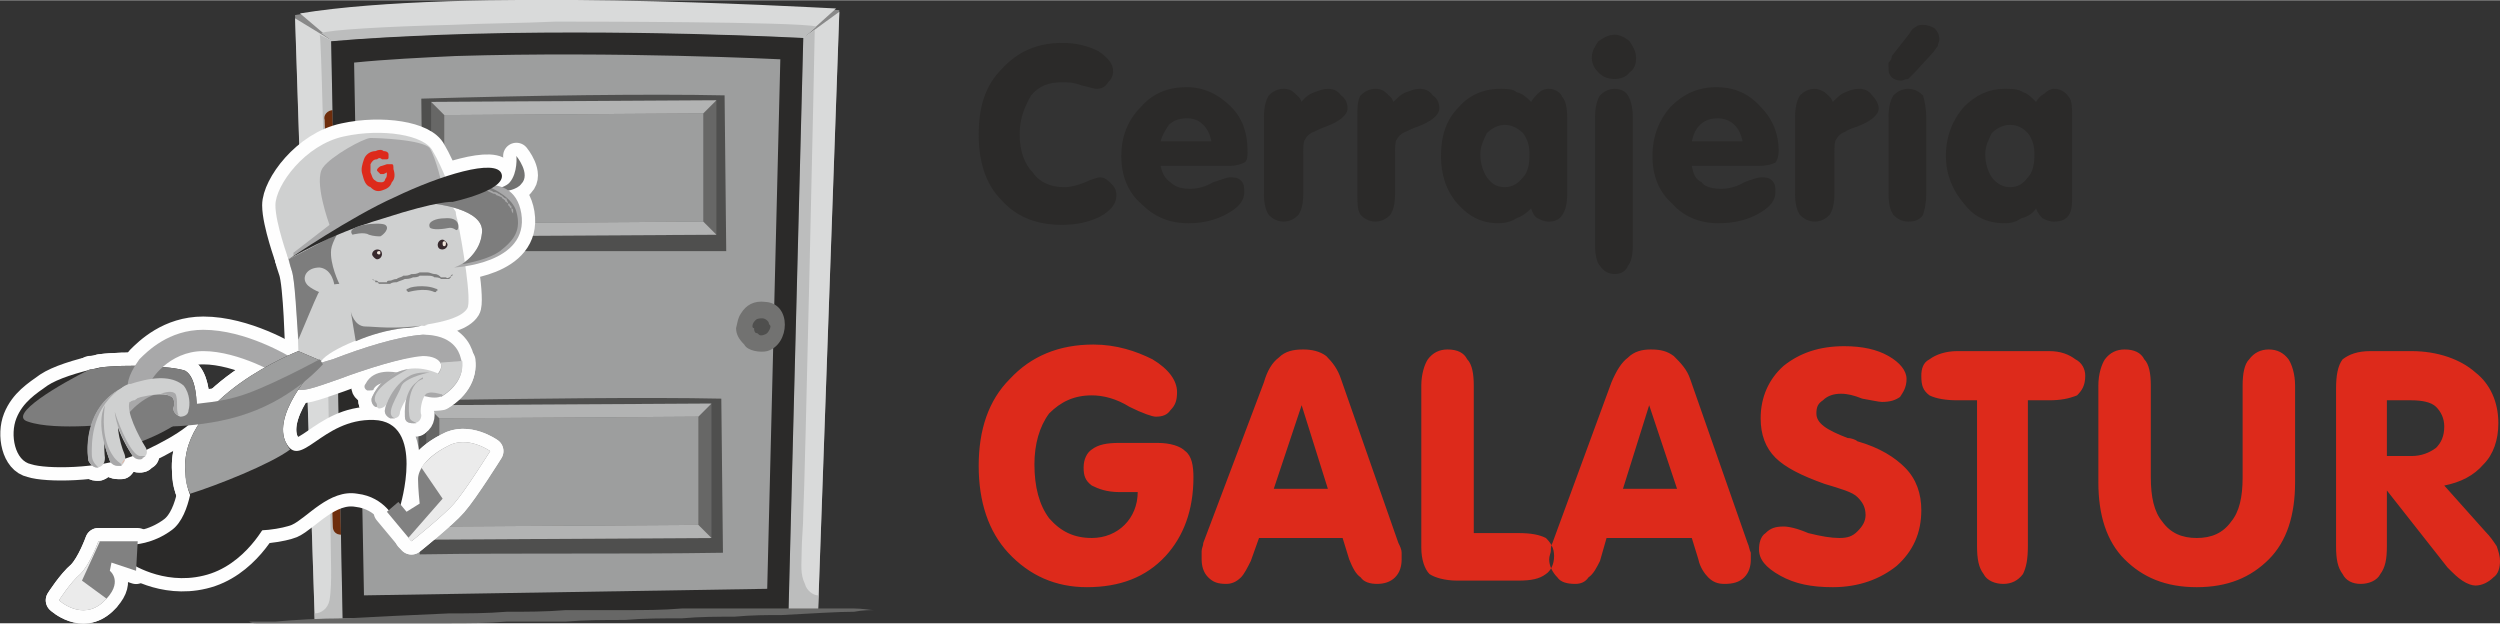 <?xml version="1.0" encoding="UTF-8"?>
<!DOCTYPE svg PUBLIC "-//W3C//DTD SVG 1.1//EN" "http://www.w3.org/Graphics/SVG/1.1/DTD/svg11.dtd">
<!-- Creator: CorelDRAW X8 -->
<svg xmlns="http://www.w3.org/2000/svg" xml:space="preserve" width="28.379mm" height="7.078mm" version="1.1" style="shape-rendering:geometricPrecision; text-rendering:geometricPrecision; image-rendering:optimizeQuality; fill-rule:evenodd; clip-rule:evenodd"
viewBox="0 0 1525 380"
 xmlns:xlink="http://www.w3.org/1999/xlink">
 <rect x="0" y="0" width="1525" height="380" fill="#333333" stroke="none"/>
 <defs>
  <style type="text/css">
   <![CDATA[
    .str0 {stroke:#FEFEFE;stroke-width:16.183;stroke-linecap:round;stroke-linejoin:round}
    .fil14 {fill:none}
    .fil15 {fill:#FEFEFE}
    .fil3 {fill:#D9DADA}
    .fil18 {fill:#CFD0D0}
    .fil5 {fill:#BCBDBD}
    .fil12 {fill:#B2B3B3}
    .fil16 {fill:#A8A8A9}
    .fil8 {fill:#9D9E9E}
    .fil2 {fill:#898989}
    .fil17 {fill:#7D7D7D}
    .fil13 {fill:#727271}
    .fil11 {fill:#676766}
    .fil9 {fill:#4F4F4E}
    .fil10 {fill:#2B2A29}
    .fil0 {fill:#2B2A29}
    .fil22 {fill:#F1A384}
    .fil23 {fill:#EFE4DA}
    .fil21 {fill:#37292D}
    .fil7 {fill:#6E2D0C}
    .fil19 {fill:#818181}
    .fil4 {fill:#C75726}
    .fil1 {fill:#DD2A1B}
    .fil20 {fill:#EBEBEB}
    .fil6 {fill:#F7DAC3}
    .fil24 {fill:#DD2A1B;fill-rule:nonzero}
   ]]>
  </style>
 </defs>
 <g id="Capa_x0020_1">
  <path class="fil0" d="M648 137c-16,0 -28,-5 -37,-15 -10,-10 -14,-24 -14,-40 0,-17 4,-30 14,-40 10,-11 22,-16 37,-16 9,0 16,2 22,5 6,4 9,8 9,12 0,3 -1,5 -3,7 -2,3 -4,4 -7,4 -2,0 -4,-1 -9,-2 -5,-2 -9,-2 -12,-2 -8,0 -14,2 -19,8 -4,7 -7,14 -7,24 0,10 3,18 8,23 4,6 11,9 19,9 4,0 8,-1 13,-3 4,-2 8,-3 9,-3 3,0 5,2 7,4 2,2 3,4 3,7 0,5 -3,9 -10,13 -6,3 -14,5 -23,5l0 0zm60 -51l31 0c-1,-4 -2,-7 -5,-10 -3,-3 -6,-4 -10,-4 -4,0 -8,1 -11,4 -2,3 -4,6 -5,10l0 0zm0 15c1,5 3,8 6,10 3,3 7,4 12,4 4,0 9,-1 14,-4 6,-2 9,-3 10,-3 3,0 5,0 7,2 2,2 2,4 2,7 0,5 -3,9 -10,13 -7,4 -15,6 -24,6 -12,0 -21,-4 -29,-12 -8,-7 -12,-17 -12,-29 0,-12 4,-22 12,-30 7,-8 16,-12 28,-12 10,0 19,4 27,12 7,7 10,16 10,27 0,3 0,6 -2,7 -2,1 -5,2 -9,2l-42 0zm63 17l0 -47c0,-5 1,-10 3,-13 2,-2 5,-4 9,-4 3,0 5,1 6,2 2,2 4,3 5,6 2,-3 5,-5 8,-6 3,-1 5,-2 8,-2 3,0 6,1 8,4 3,2 4,5 4,8 0,4 -5,8 -13,11 -3,1 -5,2 -7,3 -3,1 -5,3 -6,5 -1,1 -1,5 -1,9l0 24c0,6 -1,10 -3,13 -2,2 -5,4 -9,4 -4,0 -7,-2 -9,-4 -2,-3 -3,-7 -3,-13l0 0zm57 0l0 -47c0,-5 0,-10 2,-13 2,-2 5,-4 9,-4 3,0 5,1 6,2 2,2 4,3 5,6 3,-3 5,-5 8,-6 3,-1 5,-2 8,-2 3,0 6,1 8,4 3,2 4,5 4,8 0,4 -5,8 -13,11 -3,1 -5,2 -7,3 -3,1 -5,3 -6,5 -1,1 -1,5 -1,9l0 24c0,6 -1,10 -3,13 -2,2 -5,4 -9,4 -4,0 -7,-2 -9,-4 -2,-3 -2,-7 -2,-13l0 0zm106 9c-3,3 -6,5 -9,6 -3,2 -7,3 -11,3 -10,0 -18,-4 -25,-12 -7,-8 -10,-18 -10,-29 0,-12 3,-22 11,-30 6,-7 15,-11 25,-11 4,0 8,0 10,2 4,1 6,3 9,6 1,-2 3,-4 4,-5 2,-2 4,-3 7,-3 3,0 7,2 8,5 2,2 3,7 3,12l0 47c0,6 -1,10 -3,13 -2,3 -5,4 -8,4 -3,0 -5,-1 -7,-2 -2,-1 -3,-3 -4,-6l0 0zm-31 -33c0,6 2,11 4,14 3,4 6,6 11,6 4,0 8,-2 11,-6 3,-3 4,-8 4,-14 0,-5 -1,-9 -4,-13 -3,-3 -7,-5 -11,-5 -4,0 -8,2 -11,5 -2,4 -4,8 -4,13l0 0zm68 -59c0,-4 2,-7 4,-10 3,-2 6,-4 10,-4 3,0 7,2 9,4 2,3 4,6 4,10 0,4 -1,7 -4,9 -2,3 -6,4 -9,4 -4,0 -7,-1 -10,-4 -2,-2 -4,-5 -4,-9l0 0zm25 115c0,5 -1,10 -3,12 -1,3 -4,5 -8,5 -4,0 -7,-2 -9,-5 -2,-2 -3,-7 -3,-12l0 -79c0,-5 1,-10 3,-13 2,-2 5,-4 9,-4 4,0 7,2 8,4 2,3 3,8 3,13l0 79zm36 -64l31 0c-1,-4 -2,-7 -5,-10 -3,-3 -7,-4 -10,-4 -4,0 -8,1 -11,4 -3,3 -4,6 -5,10l0 0zm0 15c1,5 2,8 6,10 2,3 7,4 12,4 4,0 9,-1 14,-4 5,-2 9,-3 10,-3 3,0 5,0 7,2 2,2 2,4 2,7 0,5 -3,9 -10,13 -7,4 -15,6 -25,6 -11,0 -21,-4 -28,-12 -8,-7 -12,-17 -12,-29 0,-12 4,-22 11,-30 8,-8 17,-12 28,-12 11,0 20,4 27,12 7,7 11,16 11,27 0,3 -1,6 -2,7 -2,1 -5,2 -10,2l-41 0zm63 17l0 -47c0,-5 1,-10 3,-13 2,-2 5,-4 9,-4 2,0 4,1 6,2 2,2 4,3 5,6 3,-3 5,-5 8,-6 2,-1 5,-2 8,-2 3,0 6,1 8,4 2,2 4,5 4,8 0,4 -5,8 -13,11 -3,1 -6,2 -7,3 -3,1 -5,3 -6,5 -1,1 -1,5 -1,9l0 24c0,6 -1,10 -3,13 -2,2 -5,4 -9,4 -4,0 -7,-2 -9,-4 -2,-3 -3,-7 -3,-13l0 0zm80 0c0,6 -1,10 -2,13 -2,3 -5,4 -9,4 -4,0 -7,-2 -9,-4 -2,-3 -3,-7 -3,-13l0 -47c0,-5 1,-10 3,-13 2,-2 5,-4 9,-4 4,0 7,2 9,4 1,3 2,8 2,13l0 47zm-7 -74c-2,2 -3,3 -4,4 -2,0 -3,1 -4,1 -3,0 -5,-1 -6,-2 -2,-2 -2,-4 -2,-6 0,-1 0,-2 0,-3 1,-1 2,-2 2,-4l11 -14c1,-2 2,-3 4,-4 1,-1 3,-1 4,-1 3,0 5,1 7,2 2,2 3,4 3,7 0,1 -1,3 -1,4 -1,1 -2,3 -3,4l-11 12zm74 83c-2,3 -5,5 -9,6 -3,2 -6,3 -10,3 -11,0 -19,-4 -25,-12 -7,-8 -11,-18 -11,-29 0,-12 4,-22 11,-30 7,-7 15,-11 25,-11 4,0 8,0 11,2 3,1 5,3 8,6 1,-2 3,-4 5,-5 2,-2 4,-3 6,-3 4,0 7,2 9,5 2,2 2,7 2,12l0 47c0,6 0,10 -2,13 -2,3 -5,4 -9,4 -3,0 -5,-1 -7,-2 -1,-1 -3,-3 -4,-6l0 0zm-31 -33c0,6 2,11 4,14 3,4 7,6 11,6 5,0 8,-2 11,-6 3,-3 4,-8 4,-14 0,-5 -1,-9 -4,-13 -3,-3 -6,-5 -11,-5 -4,0 -8,2 -11,5 -2,4 -4,8 -4,13l0 0z"/>
  <path class="fil1" d="M694 300l-11 0c-8,0 -13,-2 -17,-4 -4,-3 -5,-6 -5,-11 0,-5 2,-9 5,-11 4,-3 9,-4 17,-4l23 0c8,0 14,2 17,5 4,3 5,9 5,16 0,20 -6,36 -17,48 -12,13 -28,19 -48,19 -19,0 -35,-7 -48,-21 -12,-13 -18,-31 -18,-53 0,-22 6,-40 19,-53 13,-14 30,-21 51,-21 14,0 26,4 36,9 10,6 15,13 15,20 0,5 -1,8 -4,11 -2,3 -5,4 -9,4 -2,0 -8,-2 -16,-6 -8,-5 -16,-7 -23,-7 -11,0 -19,4 -26,11 -6,8 -9,19 -9,31 0,14 3,25 9,33 7,8 15,12 26,12 8,0 15,-3 20,-8 5,-5 8,-12 8,-20l0 0zm74 28l-5 14c-2,4 -4,8 -6,10 -3,3 -6,4 -9,4 -5,0 -8,-1 -11,-4 -3,-3 -4,-7 -4,-11 0,-2 0,-4 0,-5 0,-2 1,-3 1,-5l37 -98c2,-7 5,-12 9,-15 4,-4 9,-5 15,-5 5,0 10,1 14,4 4,4 7,8 9,14l35 100c1,2 2,4 2,6 0,1 0,3 0,4 0,4 -1,8 -4,11 -3,3 -7,4 -11,4 -4,0 -8,-1 -10,-4 -3,-2 -5,-6 -7,-11l-4 -13 -51 0 0 0zm9 -30l33 0 -16 -51 -17 51zm90 -63c0,-7 2,-13 4,-16 3,-4 7,-6 12,-6 6,0 10,2 12,6 3,3 4,9 4,16l0 90 27 0c8,0 13,1 17,3 3,3 5,6 5,11 0,5 -2,9 -5,11 -4,3 -9,4 -17,4l-37 0c-8,0 -14,-2 -17,-4 -3,-3 -5,-9 -5,-16l0 -99zm113 93l-4 14c-2,4 -4,8 -7,10 -2,3 -5,4 -8,4 -5,0 -9,-1 -11,-4 -3,-3 -5,-7 -5,-11 0,-2 1,-4 1,-5 0,-2 0,-3 1,-5l36 -98c3,-7 6,-12 10,-15 4,-4 9,-5 14,-5 6,0 10,1 14,4 4,4 8,8 10,14l35 100c1,2 1,4 2,6 0,1 0,3 0,4 0,4 -1,8 -4,11 -3,3 -7,4 -12,4 -4,0 -7,-1 -10,-4 -2,-2 -5,-6 -6,-11l-4 -13 -52 0 0 0zm10 -30l33 0 -17 -51 -16 51zm182 13c0,14 -5,25 -15,34 -10,8 -23,13 -39,13 -13,0 -23,-2 -32,-7 -9,-5 -13,-10 -13,-16 0,-4 1,-8 4,-10 3,-3 6,-4 11,-4 3,0 8,1 15,4 8,2 14,3 19,3 5,0 8,-1 11,-4 3,-3 5,-6 5,-10 0,-5 -2,-8 -5,-11 -3,-3 -10,-5 -20,-8 -14,-5 -24,-10 -30,-16 -6,-6 -9,-14 -9,-24 0,-13 5,-24 14,-32 10,-8 22,-12 37,-12 11,0 20,2 27,6 7,4 11,9 11,14 0,5 -2,8 -4,11 -3,2 -6,3 -11,3 -2,0 -6,-1 -12,-2 -5,-2 -9,-3 -13,-3 -4,0 -8,1 -11,4 -3,2 -4,4 -4,8 0,6 6,10 19,15 2,0 5,1 6,2 14,4 23,10 29,16 7,7 10,16 10,26l0 0zm34 -67l-12 0c-7,0 -13,-1 -17,-3 -4,-3 -5,-6 -5,-12 0,-4 1,-8 5,-10 4,-3 10,-5 17,-5l56 0c7,0 12,2 16,5 4,2 6,6 6,10 0,6 -2,9 -5,12 -5,2 -10,3 -17,3l-13 0 0 89c0,8 -1,13 -3,17 -3,4 -7,6 -12,6 -5,0 -10,-2 -12,-6 -3,-4 -4,-9 -4,-17l0 -89 0 0zm74 50l0 -59c0,-7 2,-13 4,-16 3,-4 7,-6 12,-6 6,0 10,2 12,6 3,3 4,9 4,16l0 56c0,12 2,21 7,27 5,7 12,10 21,10 9,0 16,-3 21,-10 5,-6 7,-15 7,-27l0 -56c0,-7 1,-13 4,-16 3,-4 7,-6 12,-6 5,0 9,2 12,6 2,3 4,9 4,16l0 59c0,20 -5,36 -16,47 -11,11 -25,17 -44,17 -19,0 -33,-6 -44,-17 -11,-11 -16,-27 -16,-47l0 0zm176 5l0 34c0,8 -1,13 -4,17 -2,4 -7,6 -12,6 -5,0 -9,-2 -11,-6 -3,-4 -4,-9 -4,-17l0 -96c0,-8 1,-14 4,-18 4,-3 9,-5 17,-5l25 0c16,0 30,5 39,13 9,7 14,18 14,31 0,10 -3,19 -9,25 -6,7 -14,11 -24,13l25 28c3,3 5,6 7,9 1,3 2,6 2,9 0,4 -1,8 -4,10 -3,3 -7,5 -11,5 -2,0 -5,-1 -8,-3 -3,-2 -5,-4 -9,-8l-37 -47zm0 -21l15 0c6,0 11,-2 15,-5 3,-3 5,-7 5,-13 0,-5 -2,-9 -5,-12 -3,-3 -9,-4 -15,-4l-15 0 0 34z"/>
  <g id="_2509051680272">
   <path class="fil2" d="M499 373l13 -367c0,0 -231,-15 -332,3l12 369 307 -5z"/>
   <polygon class="fil3" points="512,7 499,373 481,373 490,23 "/>
   <path class="fil3" d="M203 25l-20 -17c98,-16 305,-4 327,-3l-20 18c0,0 -164,-8 -288,2l7 352 0 0 -17 1 -12 -367 23 14z"/>
   <polygon class="fil4" points="490,23 497,18 497,18 "/>
   <path class="fil5" d="M499 373l0 -10c-3,0 -7,-3 -8,-7 -3,-6 -2,-12 -2,-19 0,-8 1,-16 1,-24 1,-17 7,-289 7,-295l0 0 -7 5 -9 350 18 0z"/>
   <path class="fil6" d="M192 378l0 -4c0,0 0,0 0,0l0 4z"/>
   <path class="fil4" d="M490 23l0 0 8 -7 -8 7zm-287 2l0 0 -8 -4c0,0 0,0 0,0l8 4z"/>
   <path class="fil5" d="M209 377l0 0 -1 -51c0,0 0,0 0,0 0,0 0,0 0,0 -3,0 -5,-2 -5,-5l-1 -31c0,-3 3,-5 5,-5l-3 -176c-3,0 -5,-3 -5,-5l-1 -31c-1,-3 2,-6 5,-6 0,0 0,0 0,0l-1 -42c0,0 0,0 1,0 21,-2 44,-3 67,-4l0 0 0 0c109,-4 220,2 220,2l0 0 8 -7c-11,-3 -145,-3 -159,-3 -21,1 -43,1 -64,2 -40,1 -74,3 -79,5l7 5 -8 -4c2,2 7,319 7,327 0,5 0,12 -1,18 -1,5 -5,8 -9,8l0 4 17 -1z"/>
   <path class="fil7" d="M199 104c0,3 2,5 5,5 3,0 5,-3 5,-6l-1 -31c0,-3 -3,-5 -5,-5 -3,0 -6,3 -5,6l1 31z"/>
   <path class="fil7" d="M203 321c0,3 2,5 5,5 3,0 5,-2 5,-5l0 -31c0,-3 -3,-5 -5,-5 -3,0 -6,2 -6,5l1 31z"/>
   <path class="fil8" d="M202 25c124,-10 288,-2 288,-2l-9 350 -272 4 0 0 -7 -352z"/>
   <path class="fil9" d="M443 153l-1 -95c-46,-1 -117,0 -185,2l1 93c62,0 123,0 185,0z"/>
   <path class="fil9" d="M441 337l-1 -94c-46,-1 -117,0 -185,1l1 94c62,-1 124,0 185,-1z"/>
   <path class="fil10" d="M481 373l0 0 9 -350c0,0 -111,-6 -220,-2 -23,1 -46,2 -68,4l7 352 0 0 272 -4zm-203 -339c98,-3 198,2 198,2l-8 323 -246 4 0 -1 -6 -324c20,-2 41,-3 62,-4z"/>
   <polygon class="fil11" points="263,144 437,143 437,61 263,62 "/>
   <polygon class="fil8" points="271,136 429,135 429,69 271,70 "/>
   <polygon class="fil12" points="437,61 429,69 271,70 263,62 "/>
   <polygon class="fil12" points="437,143 429,135 271,136 263,144 "/>
   <polygon class="fil11" points="260,329 434,328 434,246 260,247 "/>
   <polygon class="fil8" points="268,321 426,320 426,254 268,255 "/>
   <polygon class="fil12" points="434,246 426,254 268,255 260,247 "/>
   <polygon class="fil12" points="434,328 426,320 268,321 260,329 "/>
   <path class="fil13" d="M452 191c3,-5 8,-8 15,-7 16,1 15,26 1,30 -4,1 -12,0 -14,-4 -3,-3 -5,-6 -5,-10 1,-4 1,-6 3,-9z"/>
   <path class="fil9" d="M460 200c-1,0 -1,-1 -1,-1 0,-2 1,-3 2,-4 1,-1 3,-1 4,-1l0 0c2,0 4,2 4,3 0,1 1,1 1,2 0,1 -1,3 -2,4 -1,1 -4,2 -5,1 -1,-1 -1,-1 -2,-1l0 0c-1,-1 -1,-2 -1,-3z"/>
   <path class="fil11" d="M538 372c0,0 -2,0 -5,0 -2,0 -7,-1 -12,-1 -10,0 -26,0 -44,0 -9,0 -18,0 -29,0 -10,0 -21,0 -32,0 -12,1 -23,1 -35,1 -12,0 -24,0 -36,0 -12,1 -24,1 -36,1 -12,1 -24,1 -35,1 -23,1 -44,2 -62,3 -18,0 -33,1 -44,2 -5,0 -9,0 -12,0 -3,0 -4,0 -4,0 0,0 1,1 4,1 3,0 7,0 12,0 11,0 26,0 44,0 18,0 39,0 62,0 11,0 23,0 35,-1 12,0 24,0 36,0 12,-1 24,-1 36,-1 12,-1 23,-1 35,-1 11,-1 22,-1 32,-1 11,-1 20,-1 29,-1 19,-1 34,-2 44,-2 5,-1 10,-1 12,-1 3,0 5,0 5,0z"/>
  </g>
  <g id="_2509051688848">
   <g>
    <g>
     <path class="fil14 str0" d="M291 117c0,0 16,-1 20,-6 5,-6 4,-16 4,-16 0,0 9,11 3,17 -5,7 -27,5 -27,5z"/>
     <path id="1" class="fil15" d="M291 117c0,0 16,-1 20,-6 5,-6 4,-16 4,-16 0,0 9,11 3,17 -5,7 -27,5 -27,5z"/>
    </g>
    <g>
     <path class="fil14 str0" d="M225 238c0,0 -1,0 -1,0 -2,-1 -2,-3 -1,-4 5,-10 18,-7 19,-7 1,0 3,2 2,4 0,1 -2,3 -4,2 0,0 -9,-1 -12,4 0,1 -1,1 -3,1z"/>
     <path id="1" class="fil15" d="M225 238c0,0 -1,0 -1,0 -2,-1 -2,-3 -1,-4 5,-10 18,-7 19,-7 1,0 3,2 2,4 0,1 -2,3 -4,2 0,0 -9,-1 -12,4 0,1 -1,1 -3,1z"/>
    </g>
    <g>
     <path class="fil14 str0" d="M263 233l-11 6c0,0 13,6 18,2 6,-4 -5,-8 -7,-8z"/>
     <path id="1" class="fil15" d="M263 233l-11 6c0,0 13,6 18,2 6,-4 -5,-8 -7,-8z"/>
    </g>
    <g>
     <path class="fil14 str0" d="M29 235c-7,5 -15,10 -19,20 -4,10 -1,26 9,28 9,3 41,3 62,-5 21,-9 39,-20 39,-26 0,-7 0,-22 -7,-26 -8,-3 -37,-4 -52,-2 -14,3 -26,7 -32,11z"/>
     <path id="1" class="fil15" d="M29 235c-7,5 -15,10 -19,20 -4,10 -1,26 9,28 9,3 41,3 62,-5 21,-9 39,-20 39,-26 0,-7 0,-22 -7,-26 -8,-3 -37,-4 -52,-2 -14,3 -26,7 -32,11z"/>
    </g>
    <g>
     <path class="fil14 str0" d="M55 225c-18,9 -51,28 -38,32 17,6 57,1 57,1l4 14c0,0 28,-8 42,-24 0,-7 -1,-18 -7,-22 -8,-3 -37,-4 -52,-2 -2,1 -4,1 -6,1z"/>
     <path id="1" class="fil15" d="M55 225c-18,9 -51,28 -38,32 17,6 57,1 57,1l4 14c0,0 28,-8 42,-24 0,-7 -1,-18 -7,-22 -8,-3 -37,-4 -52,-2 -2,1 -4,1 -6,1z"/>
    </g>
    <g>
     <path class="fil14 str0" d="M118 287c0,0 -1,27 -13,36 -12,9 -24,9 -24,9l-2 11c0,0 20,14 45,8 26,-6 39,-33 39,-33l-45 -31z"/>
     <path id="1" class="fil15" d="M118 287c0,0 -1,27 -13,36 -12,9 -24,9 -24,9l-2 11c0,0 20,14 45,8 26,-6 39,-33 39,-33l-45 -31z"/>
    </g>
    <g>
     <path class="fil14 str0" d="M78 237c-1,-7 5,-15 7,-18 5,-5 18,-18 39,-18 26,0 52,16 54,17l-7 11c0,0 -25,-15 -47,-15 -21,0 -33,18 -33,21 0,0 0,0 0,0l-13 2z"/>
     <path id="1" class="fil15" d="M78 237c-1,-7 5,-15 7,-18 5,-5 18,-18 39,-18 26,0 52,16 54,17l-7 11c0,0 -25,-15 -47,-15 -21,0 -33,18 -33,21 0,0 0,0 0,0l-13 2z"/>
    </g>
    <g>
     <path class="fil14 str0" d="M269 242l-6 -10c4,-3 7,-8 6,-10 -1,-3 -5,-5 -11,-5 -13,1 -35,8 -51,14 -17,6 -23,8 -27,6l5 -12c-1,0 -2,0 -2,0 3,0 12,-4 20,-6 18,-7 40,-14 55,-15 18,0 22,10 23,14 3,9 -2,18 -12,24z"/>
     <path id="1" class="fil15" d="M269 242l-6 -10c4,-3 7,-8 6,-10 -1,-3 -5,-5 -11,-5 -13,1 -35,8 -51,14 -17,6 -23,8 -27,6l5 -12c-1,0 -2,0 -2,0 3,0 12,-4 20,-6 18,-7 40,-14 55,-15 18,0 22,10 23,14 3,9 -2,18 -12,24z"/>
    </g>
    <g>
     <path class="fil14 str0" d="M282 220l-13 1c0,0 0,1 0,1 1,2 -1,7 -6,10l7 9c8,-5 13,-13 12,-21z"/>
     <path id="1" class="fil15" d="M282 220l-13 1c0,0 0,1 0,1 1,2 -1,7 -6,10l7 9c8,-5 13,-13 12,-21z"/>
    </g>
    <g>
     <path class="fil14 str0" d="M238 114c-6,0 -14,1 -23,2 -52,9 -40,40 -37,49 3,8 4,49 4,49l14 6c5,-7 31,-18 50,-20 5,0 9,-1 13,-2 13,-2 23,-5 26,-10 3,-4 -3,-40 -6,-54 -1,-3 -1,-5 -1,-5 0,0 -7,-15 -40,-15z"/>
     <path id="1" class="fil15" d="M238 114c-6,0 -14,1 -23,2 -52,9 -40,40 -37,49 3,8 4,49 4,49l14 6c5,-7 31,-18 50,-20 5,0 9,-1 13,-2 13,-2 23,-5 26,-10 3,-4 -3,-40 -6,-54 -1,-3 -1,-5 -1,-5 0,0 -7,-15 -40,-15z"/>
    </g>
    <g>
     <path class="fil14 str0" d="M182 214c0,0 -72,28 -69,73 2,46 55,37 65,33 9,-4 23,-22 40,-19 17,2 23,16 23,16l3 -8c0,0 16,-52 -16,-53 -32,-1 -45,32 -54,13 -8,-19 22,-49 22,-49l-14 -6z"/>
     <path id="1" class="fil15" d="M182 214c0,0 -72,28 -69,73 2,46 55,37 65,33 9,-4 23,-22 40,-19 17,2 23,16 23,16l3 -8c0,0 16,-52 -16,-53 -32,-1 -45,32 -54,13 -8,-19 22,-49 22,-49l-14 -6z"/>
    </g>
    <g>
     <path class="fil14 str0" d="M116 301c16,-5 49,-18 61,-27 -1,-1 -2,-3 -3,-5 -8,-19 22,-49 22,-49l-14 -6c0,0 -72,28 -69,73 0,6 1,10 3,14z"/>
     <path id="1" class="fil15" d="M116 301c16,-5 49,-18 61,-27 -1,-1 -2,-3 -3,-5 -8,-19 22,-49 22,-49l-14 -6c0,0 -72,28 -69,73 0,6 1,10 3,14z"/>
    </g>
    <g>
     <path class="fil14 str0" d="M236 312l15 18c0,0 20,-16 26,-23 7,-8 22,-32 22,-32 0,0 -14,-10 -26,-3 -12,6 -18,14 -18,20 0,6 1,15 1,15l-8 5 -5 -6 -7 6z"/>
     <path id="1" class="fil15" d="M236 312l15 18c0,0 20,-16 26,-23 7,-8 22,-32 22,-32 0,0 -14,-10 -26,-3 -12,6 -18,14 -18,20 0,6 1,15 1,15l-8 5 -5 -6 -7 6z"/>
    </g>
    <g>
     <path class="fil14 str0" d="M257 285l13 19 -21 24 2 2c0,0 20,-16 26,-23 7,-8 22,-32 22,-32 0,0 -14,-10 -26,-3 -8,4 -13,9 -16,13z"/>
     <path id="1" class="fil15" d="M257 285l13 19 -21 24 2 2c0,0 20,-16 26,-23 7,-8 22,-32 22,-32 0,0 -14,-10 -26,-3 -8,4 -13,9 -16,13z"/>
    </g>
    <g>
     <path class="fil14 str0" d="M84 330l-24 0c0,0 -5,14 -11,20 -6,5 -13,16 -13,16 0,0 14,13 27,1 13,-12 4,-19 4,-19l1 -5 15 5 1 -18z"/>
     <path id="1" class="fil15" d="M84 330l-24 0c0,0 -5,14 -11,20 -6,5 -13,16 -13,16 0,0 14,13 27,1 13,-12 4,-19 4,-19l1 -5 15 5 1 -18z"/>
    </g>
    <g>
     <path class="fil14 str0" d="M50 354l11 -24 -1 0c0,0 -5,14 -11,20 -6,5 -13,16 -13,16 0,0 14,13 27,1 1,-1 2,-2 2,-2l-15 -11z"/>
     <path id="1" class="fil15" d="M50 354l11 -24 -1 0c0,0 -5,14 -11,20 -6,5 -13,16 -13,16 0,0 14,13 27,1 1,-1 2,-2 2,-2l-15 -11z"/>
    </g>
    <g>
     <path class="fil14 str0" d="M92 248l-3 12c0,0 34,2 62,-8 29,-10 46,-30 46,-30l-2 -3c0,0 -35,19 -51,23 -16,5 -52,6 -52,6z"/>
     <path id="1" class="fil15" d="M92 248l-3 12c0,0 34,2 62,-8 29,-10 46,-30 46,-30l-2 -3c0,0 -35,19 -51,23 -16,5 -52,6 -52,6z"/>
    </g>
    <g>
     <path class="fil14 str0" d="M264 124c0,0 32,3 30,18 -1,16 -17,21 -17,21 0,0 46,-2 41,-33 -5,-30 -43,-14 -54,-6z"/>
     <path id="1" class="fil15" d="M264 124c0,0 32,3 30,18 -1,16 -17,21 -17,21 0,0 46,-2 41,-33 -5,-30 -43,-14 -54,-6z"/>
    </g>
    <g>
     <path class="fil14 str0" d="M176 158c0,0 -8,-22 -8,-33 0,-12 18,-37 42,-42 23,-5 49,-1 54,9 6,10 12,27 12,27 0,0 -46,11 -52,14 -6,3 -48,25 -48,25z"/>
     <path id="1" class="fil15" d="M176 158c0,0 -8,-22 -8,-33 0,-12 18,-37 42,-42 23,-5 49,-1 54,9 6,10 12,27 12,27 0,0 -46,11 -52,14 -6,3 -48,25 -48,25z"/>
    </g>
    <g>
     <path class="fil14 str0" d="M176 158c0,0 24,-15 58,-25 34,-11 42,-10 42,-10 0,0 33,-7 30,-17 -3,-10 -38,1 -65,14 -27,12 -65,38 -65,38z"/>
     <path id="1" class="fil15" d="M176 158c0,0 24,-15 58,-25 34,-11 42,-10 42,-10 0,0 33,-7 30,-17 -3,-10 -38,1 -65,14 -27,12 -65,38 -65,38z"/>
    </g>
    <g>
     <path class="fil14 str0" d="M195 163c-8,0 -11,6 -8,10 2,3 10,6 10,6l7 -5c0,0 -1,-10 -9,-11z"/>
     <path id="1" class="fil15" d="M195 163c-8,0 -11,6 -8,10 2,3 10,6 10,6l7 -5c0,0 -1,-10 -9,-11z"/>
    </g>
    <g>
     <path class="fil14 str0" d="M73 244l4 10c0,-1 13,-16 24,-14 12,2 -15,-9 -28,4z"/>
     <path id="1" class="fil15" d="M73 244l4 10c0,-1 13,-16 24,-14 12,2 -15,-9 -28,4z"/>
    </g>
    <g>
     <path class="fil14 str0" d="M59 285c-2,0 -4,-2 -5,-4 -2,-13 1,-40 29,-48 14,-4 23,-3 29,2 4,5 4,12 3,15 0,3 -3,4 -5,4 -3,-1 -5,-4 -4,-6 0,0 1,-4 -1,-6 -1,-1 -6,-3 -19,0 -27,8 -22,36 -22,37 0,3 -1,5 -4,6 0,0 -1,0 -1,0z"/>
     <path id="1" class="fil15" d="M59 285c-2,0 -4,-2 -5,-4 -2,-13 1,-40 29,-48 14,-4 23,-3 29,2 4,5 4,12 3,15 0,3 -3,4 -5,4 -3,-1 -5,-4 -4,-6 0,0 1,-4 -1,-6 -1,-1 -6,-3 -19,0 -27,8 -22,36 -22,37 0,3 -1,5 -4,6 0,0 -1,0 -1,0z"/>
    </g>
    <g>
     <path class="fil14 str0" d="M60 285c-2,-2 -4,-4 -4,-8 0,-5 -1,-26 16,-39 -18,10 -20,32 -18,43 1,2 3,4 5,4 0,0 1,0 1,0 0,0 0,0 0,0z"/>
     <path id="1" class="fil15" d="M60 285c-2,-2 -4,-4 -4,-8 0,-5 -1,-26 16,-39 -18,10 -20,32 -18,43 1,2 3,4 5,4 0,0 1,0 1,0 0,0 0,0 0,0z"/>
    </g>
    <g>
     <path class="fil14 str0" d="M107 240c-2,-2 -6,-1 -9,0 4,0 6,2 7,2 2,2 1,6 1,6 -1,2 1,5 3,5 -2,-3 0,-9 -2,-13z"/>
     <path id="1" class="fil15" d="M107 240c-2,-2 -6,-1 -9,0 4,0 6,2 7,2 2,2 1,6 1,6 -1,2 1,5 3,5 -2,-3 0,-9 -2,-13z"/>
    </g>
    <g>
     <path class="fil14 str0" d="M72 284c-2,0 -4,-1 -5,-3 -1,-3 -12,-30 3,-40 2,-1 5,-1 7,2 1,2 1,5 -2,6 -6,5 -2,21 1,28 1,3 0,5 -2,7 -1,0 -2,0 -2,0z"/>
     <path id="1" class="fil15" d="M72 284c-2,0 -4,-1 -5,-3 -1,-3 -12,-30 3,-40 2,-1 5,-1 7,2 1,2 1,5 -2,6 -6,5 -2,21 1,28 1,3 0,5 -2,7 -1,0 -2,0 -2,0z"/>
    </g>
    <g>
     <path class="fil14 str0" d="M76 280l-2 3c1,-1 2,-2 2,-3l0 0z"/>
     <path id="1" class="fil15" d="M76 280l-2 3c1,-1 2,-2 2,-3l0 0z"/>
    </g>
    <g>
     <path class="fil14 str0" d="M74 283c-1,-1 -3,-2 -5,-5 -7,-10 -6,-24 -5,-31 -6,12 2,31 3,34 1,2 3,3 5,3l0 0c0,0 1,0 2,0 0,-1 0,-1 0,-1z"/>
     <path id="1" class="fil15" d="M74 283c-1,-1 -3,-2 -5,-5 -7,-10 -6,-24 -5,-31 -6,12 2,31 3,34 1,2 3,3 5,3l0 0c0,0 1,0 2,0 0,-1 0,-1 0,-1z"/>
    </g>
    <g>
     <path class="fil14 str0" d="M85 280c-2,0 -3,-1 -4,-2 -3,-4 -15,-24 -11,-36 2,-4 5,-7 9,-8 3,0 5,1 6,4 1,2 -1,5 -3,6 -2,0 -2,1 -3,1 -2,6 5,20 10,28 1,2 1,5 -2,6 0,1 -1,1 -2,1z"/>
     <path id="1" class="fil15" d="M85 280c-2,0 -3,-1 -4,-2 -3,-4 -15,-24 -11,-36 2,-4 5,-7 9,-8 3,0 5,1 6,4 1,2 -1,5 -3,6 -2,0 -2,1 -3,1 -2,6 5,20 10,28 1,2 1,5 -2,6 0,1 -1,1 -2,1z"/>
    </g>
    <g>
     <path class="fil14 str0" d="M86 278c-5,1 -13,-17 -16,-27 1,11 9,24 11,27 1,1 2,2 4,2 1,0 2,0 2,-1 1,0 1,-1 2,-1l-3 0z"/>
     <path id="1" class="fil15" d="M86 278c-5,1 -13,-17 -16,-27 1,11 9,24 11,27 1,1 2,2 4,2 1,0 2,0 2,-1 1,0 1,-1 2,-1l-3 0z"/>
    </g>
    <g>
     <path class="fil14 str0" d="M231 249c0,0 -1,-1 -2,-1 -2,-1 -3,-4 -2,-6 5,-10 19,-24 41,-14 2,1 3,4 2,6 -1,3 -4,4 -7,3 -18,-9 -27,8 -27,9 -1,2 -3,3 -5,3z"/>
     <path id="1" class="fil15" d="M231 249c0,0 -1,-1 -2,-1 -2,-1 -3,-4 -2,-6 5,-10 19,-24 41,-14 2,1 3,4 2,6 -1,3 -4,4 -7,3 -18,-9 -27,8 -27,9 -1,2 -3,3 -5,3z"/>
    </g>
    <g>
     <path class="fil14 str0" d="M230 248c0,-1 0,-2 -1,-3 -3,-7 12,-16 20,-20 -12,2 -19,10 -22,17 -1,2 0,5 2,6 0,0 1,0 1,0z"/>
     <path id="1" class="fil15" d="M230 248c0,-1 0,-2 -1,-3 -3,-7 12,-16 20,-20 -12,2 -19,10 -22,17 -1,2 0,5 2,6 0,0 1,0 1,0z"/>
    </g>
    <g>
     <path class="fil14 str0" d="M240 255c-1,0 -1,0 -2,0 -2,-1 -4,-3 -3,-6 0,-1 4,-14 15,-20 6,-3 12,-3 19,0 3,1 4,4 3,6 -1,3 -4,4 -6,3 -5,-2 -9,-2 -12,0 -7,3 -10,13 -10,13 0,3 -2,4 -4,4z"/>
     <path id="1" class="fil15" d="M240 255c-1,0 -1,0 -2,0 -2,-1 -4,-3 -3,-6 0,-1 4,-14 15,-20 6,-3 12,-3 19,0 3,1 4,4 3,6 -1,3 -4,4 -6,3 -5,-2 -9,-2 -12,0 -7,3 -10,13 -10,13 0,3 -2,4 -4,4z"/>
    </g>
    <g>
     <path class="fil14 str0" d="M241 255c-7,-2 2,-14 4,-20 2,-4 12,-7 17,-8 -4,0 -8,0 -12,2 -11,6 -15,19 -15,20 -1,3 1,5 3,6 1,0 1,0 2,0 0,0 1,0 1,0z"/>
     <path id="1" class="fil15" d="M241 255c-7,-2 2,-14 4,-20 2,-4 12,-7 17,-8 -4,0 -8,0 -12,2 -11,6 -15,19 -15,20 -1,3 1,5 3,6 1,0 1,0 2,0 0,0 1,0 1,0z"/>
    </g>
    <g>
     <path class="fil14 str0" d="M252 258c-3,0 -5,-1 -5,-4 0,-2 -1,-15 7,-21 3,-3 8,-5 16,-2 3,1 5,3 4,6 -1,2 -4,4 -6,3 -4,-1 -6,-1 -8,0 -3,3 -4,11 -3,13 0,3 -2,5 -5,5 0,0 0,0 0,0z"/>
     <path id="1" class="fil15" d="M252 258c-3,0 -5,-1 -5,-4 0,-2 -1,-15 7,-21 3,-3 8,-5 16,-2 3,1 5,3 4,6 -1,2 -4,4 -6,3 -4,-1 -6,-1 -8,0 -3,3 -4,11 -3,13 0,3 -2,5 -5,5 0,0 0,0 0,0z"/>
    </g>
    <g>
     <path class="fil14 str0" d="M258 231l0 -1c-2,1 -3,2 -4,3 -8,6 -7,19 -7,21 0,3 2,4 5,4l0 0c0,0 0,0 0,0 1,0 2,0 2,0 -1,-1 -3,-1 -4,-3 -1,-3 -2,-21 8,-24z"/>
     <path id="1" class="fil15" d="M258 231l0 -1c-2,1 -3,2 -4,3 -8,6 -7,19 -7,21 0,3 2,4 5,4l0 0c0,0 0,0 0,0 1,0 2,0 2,0 -1,-1 -3,-1 -4,-3 -1,-3 -2,-21 8,-24z"/>
    </g>
   </g>
   <g>
    <path class="fil13" d="M291 117c0,0 16,-1 20,-6 5,-6 4,-16 4,-16 0,0 9,11 3,17 -5,7 -27,5 -27,5z"/>
    <path class="fil16" d="M225 238c0,0 -1,0 -1,0 -2,-1 -2,-3 -1,-4 5,-10 18,-7 19,-7 1,0 3,2 2,4 0,1 -2,3 -4,2 0,0 -9,-1 -12,4 0,1 -1,1 -3,1z"/>
    <path class="fil16" d="M263 233l-11 6c0,0 13,6 18,2 6,-4 -5,-8 -7,-8z"/>
    <path class="fil10" d="M29 235c-7,5 -15,10 -19,20 -4,10 -1,26 9,28 9,3 41,3 62,-5 21,-9 39,-20 39,-26 0,-7 0,-22 -7,-26 -8,-3 -37,-4 -52,-2 -14,3 -26,7 -32,11z"/>
    <path class="fil17" d="M55 225c-18,9 -51,28 -38,32 17,6 57,1 57,1l4 14c0,0 28,-8 42,-24 0,-7 -1,-18 -7,-22 -8,-3 -37,-4 -52,-2 -2,1 -4,1 -6,1z"/>
    <path class="fil10" d="M118 287c0,0 -1,27 -13,36 -12,9 -24,9 -24,9l-2 11c0,0 20,14 45,8 26,-6 39,-33 39,-33l-45 -31z"/>
    <path class="fil16" d="M78 237c-1,-7 5,-15 7,-18 5,-5 18,-18 39,-18 26,0 52,16 54,17l-7 11c0,0 -25,-15 -47,-15 -21,0 -33,18 -33,21 0,0 0,0 0,0l-13 2z"/>
    <path class="fil16" d="M269 242l-6 -10c4,-3 7,-8 6,-10 -1,-3 -5,-5 -11,-5 -13,1 -35,8 -51,14 -17,6 -23,8 -27,6l5 -12c-1,0 -2,0 -2,0 3,0 12,-4 20,-6 18,-7 40,-14 55,-15 18,0 22,10 23,14 3,9 -2,18 -12,24z"/>
    <path class="fil16" d="M185 225l-1 0c1,0 1,0 1,0l-5 12c4,2 10,0 27,-6 13,-5 29,-10 42,-13l17 -13c-2,0 -5,-1 -8,-1 -15,1 -37,8 -55,15 -7,2 -15,5 -18,6z"/>
    <path class="fil18" d="M282 220l-13 1c0,0 0,1 0,1 1,2 -1,7 -6,10l7 9c8,-5 13,-13 12,-21z"/>
    <path class="fil18" d="M238 114c-6,0 -14,1 -23,2 -52,9 -40,40 -37,49 3,8 4,49 4,49l14 6c5,-7 31,-18 50,-20 5,0 9,-1 13,-2 13,-2 23,-5 26,-10 3,-4 -3,-40 -6,-54 -1,-3 -1,-5 -1,-5 0,0 -7,-15 -40,-15z"/>
    <path class="fil17" d="M222 118c0,0 -19,25 -20,34 -1,9 5,21 5,21 0,0 -10,0 -13,6 -2,4 -9,21 -12,28 -1,-11 -2,-36 -4,-42 -1,-3 -3,-10 -3,-17l47 -30z"/>
    <path class="fil17" d="M261 198c-21,3 -32,1 -38,1 -7,0 -9,-9 -9,-9l3 18c9,-4 20,-7 29,-8 5,0 9,-1 13,-2 1,0 1,0 2,0z"/>
    <path class="fil10" d="M182 214c0,0 -72,28 -69,73 2,46 55,37 65,33 9,-4 23,-22 40,-19 17,2 23,16 23,16l3 -8c0,0 16,-52 -16,-53 -32,-1 -45,32 -54,13 -8,-19 22,-49 22,-49l-14 -6z"/>
    <path class="fil8" d="M116 301c16,-5 49,-18 61,-27 -1,-1 -2,-3 -3,-5 -8,-19 22,-49 22,-49l-14 -6c0,0 -72,28 -69,73 0,6 1,10 3,14z"/>
    <path class="fil19" d="M236 312l15 18c0,0 20,-16 26,-23 7,-8 22,-32 22,-32 0,0 -14,-10 -26,-3 -12,6 -18,14 -18,20 0,6 1,15 1,15l-8 5 -5 -6 -7 6z"/>
    <path class="fil20" d="M257 285l13 19 -21 24 2 2c0,0 20,-16 26,-23 7,-8 22,-32 22,-32 0,0 -14,-10 -26,-3 -8,4 -13,9 -16,13z"/>
    <path class="fil19" d="M84 330l-24 0c0,0 -5,14 -11,20 -6,5 -13,16 -13,16 0,0 14,13 27,1 13,-12 4,-19 4,-19l1 -5 15 5 1 -18z"/>
    <path class="fil20" d="M50 354l11 -24 -1 0c0,0 -5,14 -11,20 -6,5 -13,16 -13,16 0,0 14,13 27,1 1,-1 2,-2 2,-2l-15 -11z"/>
    <path class="fil17" d="M92 248l-3 12c0,0 34,2 62,-8 29,-10 46,-30 46,-30l-2 -3c0,0 -35,19 -51,23 -16,5 -52,6 -52,6z"/>
    <path class="fil16" d="M264 124c0,0 32,3 30,18 -1,16 -17,21 -17,21 0,0 46,-2 41,-33 -5,-30 -43,-14 -54,-6z"/>
    <path class="fil17" d="M315 129c-2,-8 -13,-14 -19,-16 -12,0 -26,7 -32,11l0 0c0,0 32,3 30,18 -1,10 -8,16 -12,19 5,-1 16,-3 23,-8 9,-7 13,-13 10,-24z"/>
    <path class="fil16" d="M291 114c0,0 1,0 2,0 1,1 2,1 3,1 1,0 2,0 3,1 0,0 1,0 2,1 1,0 2,0 3,1 1,0 1,1 2,1 1,1 2,2 3,2 0,1 1,2 1,3 1,0 1,0 1,1 0,0 1,0 1,1 0,0 0,1 0,1 1,0 1,1 1,1 0,1 0,2 0,2 0,1 0,1 0,2 0,1 0,1 0,1 0,0 0,0 0,-1 0,-1 0,-1 0,-2 0,0 -1,-1 -1,-2 0,0 0,0 0,-1 0,0 -1,0 -1,-1 0,0 0,0 -1,-1 0,0 0,0 0,0 0,-1 0,-1 0,-1 -1,-1 -2,-1 -2,-2 -1,-1 -2,-1 -2,-2 -1,0 -2,-1 -3,-1 -1,-1 -1,-1 -2,-1 -2,-1 -4,-2 -5,-2 -1,-1 -2,-1 -3,-1 -1,-1 -2,-1 -2,-1z"/>
    <path class="fil18" d="M176 158c0,0 -8,-22 -8,-33 0,-12 18,-37 42,-42 23,-5 49,-1 54,9 6,10 12,27 12,27 0,0 -46,11 -52,14 -6,3 -48,25 -48,25z"/>
    <path class="fil16" d="M262 90c-5,-5 -31,-6 -36,-6 -4,0 -24,11 -29,18 -6,8 4,35 4,35l-22 17 0 2 3 -1c11,-6 38,-20 42,-22 2,-1 9,-3 16,-5l30 -14c0,0 -4,-18 -8,-24z"/>
    <path class="fil10" d="M176 158c0,0 24,-15 58,-25 34,-11 42,-10 42,-10 0,0 33,-7 30,-17 -3,-10 -38,1 -65,14 -27,12 -65,38 -65,38z"/>
    <path class="fil17" d="M226 170c0,0 1,0 1,0 0,0 1,0 1,1 1,0 1,0 1,0 1,0 1,0 2,1 0,0 0,0 0,0 1,0 1,0 1,0 0,0 1,0 1,0 0,0 1,0 1,0l0 0 1 0c0,0 0,0 1,0 0,-1 1,-1 2,-1 1,0 2,-1 4,-1 1,-1 3,-1 4,-2 2,0 3,0 5,-1 2,0 3,0 5,-1 1,0 2,0 2,0 1,0 1,0 2,0 0,0 0,0 1,0 1,0 3,1 4,1 2,0 3,1 4,2 1,0 1,0 2,0 0,0 1,0 1,0 1,1 2,0 2,0 1,0 1,-1 1,-1 1,-1 1,-1 1,-1 0,0 0,0 0,1 -1,0 -1,1 -1,1 -1,1 -1,1 -1,1 -1,0 -1,0 -2,0 0,0 -1,0 -2,0 0,0 -1,0 -1,0 -1,-1 -3,-1 -4,-1 -1,-1 -3,-1 -4,-1 -1,0 -1,0 -1,0 -1,0 -1,0 -1,0 -1,0 -2,0 -3,0 -1,1 -3,1 -4,1 -2,1 -4,1 -5,1 -2,1 -3,1 -5,2 -1,0 -3,0 -4,1 -1,0 -1,0 -2,0 0,0 -1,0 -1,0l-1 0 0 0c0,0 -1,0 -1,0 0,0 -1,0 -1,0 0,0 -1,0 -1,0 0,0 0,-1 -1,-1 0,0 0,0 -1,0 0,-1 -1,-1 -1,-1 0,0 -1,-1 -1,-1 0,0 -1,0 -1,0z"/>
    <path class="fil17" d="M266 178c-1,0 -1,0 -1,0 -6,-3 -16,0 -16,0 0,0 -1,-1 -1,-1 0,-1 0,-1 1,-1 0,-1 10,-3 17,0 1,0 1,1 1,1 -1,0 -1,1 -1,1z"/>
    <path class="fil21" d="M233 155c0,-2 -1,-3 -3,-3 -1,0 -3,1 -3,3 0,1 2,3 3,3 2,0 3,-2 3,-3z"/>
    <path class="fil21" d="M273 149c0,-1 -2,-3 -3,-3 -2,0 -3,2 -3,3 0,2 1,3 3,3 1,0 3,-1 3,-3z"/>
    <path class="fil17" d="M215 143c0,0 7,-2 10,0 3,1 6,1 7,1 2,-1 6,-5 3,-7 -3,-2 -25,0 -20,6z"/>
    <path class="fil17" d="M271 133c-5,0 -10,2 -9,5 0,2 6,2 11,1 4,-1 5,2 6,1 1,-1 2,-8 -8,-7z"/>
    <path class="fil18" d="M195 163c-8,0 -11,6 -8,10 2,3 10,6 10,6l7 -5c0,0 -1,-10 -9,-11z"/>
    <path class="fil16" d="M73 244l4 10c0,-1 13,-16 24,-14 12,2 -15,-9 -28,4z"/>
    <path class="fil18" d="M59 285c-2,0 -4,-2 -5,-4 -2,-13 1,-40 29,-48 14,-4 23,-3 29,2 4,5 4,12 3,15 0,3 -3,4 -5,4 -3,-1 -5,-4 -4,-6 0,0 1,-4 -1,-6 -1,-1 -6,-3 -19,0 -27,8 -22,36 -22,37 0,3 -1,5 -4,6 0,0 -1,0 -1,0z"/>
    <path class="fil16" d="M60 285c-2,-2 -4,-4 -4,-8 0,-5 -1,-26 16,-39 -18,10 -20,32 -18,43 1,2 3,4 5,4 0,0 1,0 1,0 0,0 0,0 0,0z"/>
    <path class="fil16" d="M107 240c-2,-2 -6,-1 -9,0 4,0 6,2 7,2 2,2 1,6 1,6 -1,2 1,5 3,5 -2,-3 0,-9 -2,-13z"/>
    <path class="fil18" d="M72 284c-2,0 -4,-1 -5,-3 -1,-3 -12,-30 3,-40 2,-1 5,-1 7,2 1,2 1,5 -2,6 -6,5 -2,21 1,28 1,3 0,5 -2,7 -1,0 -2,0 -2,0z"/>
    <path class="fil22" d="M76 280l-2 3c1,-1 2,-2 2,-3l0 0z"/>
    <path class="fil16" d="M74 283c-1,-1 -3,-2 -5,-5 -7,-10 -6,-24 -5,-31 -6,12 2,31 3,34 1,2 3,3 5,3l0 0c0,0 1,0 2,0 0,-1 0,-1 0,-1z"/>
    <path class="fil18" d="M85 280c-2,0 -3,-1 -4,-2 -3,-4 -15,-24 -11,-36 2,-4 5,-7 9,-8 3,0 5,1 6,4 1,2 -1,5 -3,6 -2,0 -2,1 -3,1 -2,6 5,20 10,28 1,2 1,5 -2,6 0,1 -1,1 -2,1z"/>
    <path class="fil16" d="M86 278c-5,1 -13,-17 -16,-27 1,11 9,24 11,27 1,1 2,2 4,2 1,0 2,0 2,-1 1,0 1,-1 2,-1l-3 0z"/>
    <path class="fil18" d="M231 249c0,0 -1,-1 -2,-1 -2,-1 -3,-4 -2,-6 5,-10 19,-24 41,-14 2,1 3,4 2,6 -1,3 -4,4 -7,3 -18,-9 -27,8 -27,9 -1,2 -3,3 -5,3z"/>
    <path class="fil16" d="M230 248c0,-1 0,-2 -1,-3 -3,-7 12,-16 20,-20 -12,2 -19,10 -22,17 -1,2 0,5 2,6 0,0 1,0 1,0z"/>
    <path class="fil18" d="M240 255c-1,0 -1,0 -2,0 -2,-1 -4,-3 -3,-6 0,-1 4,-14 15,-20 6,-3 12,-3 19,0 3,1 4,4 3,6 -1,3 -4,4 -6,3 -5,-2 -9,-2 -12,0 -7,3 -10,13 -10,13 0,3 -2,4 -4,4z"/>
    <path class="fil16" d="M241 255c-7,-2 2,-14 4,-20 2,-4 12,-7 17,-8 -4,0 -8,0 -12,2 -11,6 -15,19 -15,20 -1,3 1,5 3,6 1,0 1,0 2,0 0,0 1,0 1,0z"/>
    <path class="fil18" d="M252 258c-3,0 -5,-1 -5,-4 0,-2 -1,-15 7,-21 3,-3 8,-5 16,-2 3,1 5,3 4,6 -1,2 -4,4 -6,3 -4,-1 -6,-1 -8,0 -3,3 -4,11 -3,13 0,3 -2,5 -5,5 0,0 0,0 0,0z"/>
    <path class="fil16" d="M258 231l0 -1c-2,1 -3,2 -4,3 -8,6 -7,19 -7,21 0,3 2,4 5,4l0 0c0,0 0,0 0,0 1,0 2,0 2,0 -1,-1 -3,-1 -4,-3 -1,-3 -2,-21 8,-24z"/>
    <path class="fil23" d="M272 148c0,1 0,2 -1,2 -1,0 -1,-1 -1,-2 0,0 0,-1 1,-1 1,0 1,1 1,1z"/>
    <path class="fil23" d="M232 154c0,1 0,1 -1,1 0,0 -1,0 -1,-1 0,-1 1,-1 1,-1 1,0 1,0 1,1z"/>
   </g>
   <path class="fil24" d="M236 105l-2 1c-1,0 -2,0 -2,0 -1,-1 -1,-1 -2,-2 0,-1 0,-1 1,-2 0,0 1,-1 2,-1l3 -1c2,0 2,0 3,0 1,0 1,1 1,3 1,3 1,6 -1,8 -1,3 -3,4 -6,5 -3,1 -5,0 -7,-2 -3,-1 -4,-4 -5,-8 -1,-3 0,-6 1,-9 1,-3 4,-5 7,-5 2,-1 4,-1 5,0 2,0 3,1 3,2 0,1 0,2 0,2 0,1 -1,1 -1,1 -1,0 -1,0 -3,0 -1,-1 -2,-1 -3,0 -2,0 -3,1 -4,3 0,1 0,3 0,5 1,2 1,4 3,5 1,1 2,1 4,1 1,0 2,-1 2,-2 1,-1 1,-2 1,-4z"/>
  </g>
 </g>
</svg>
